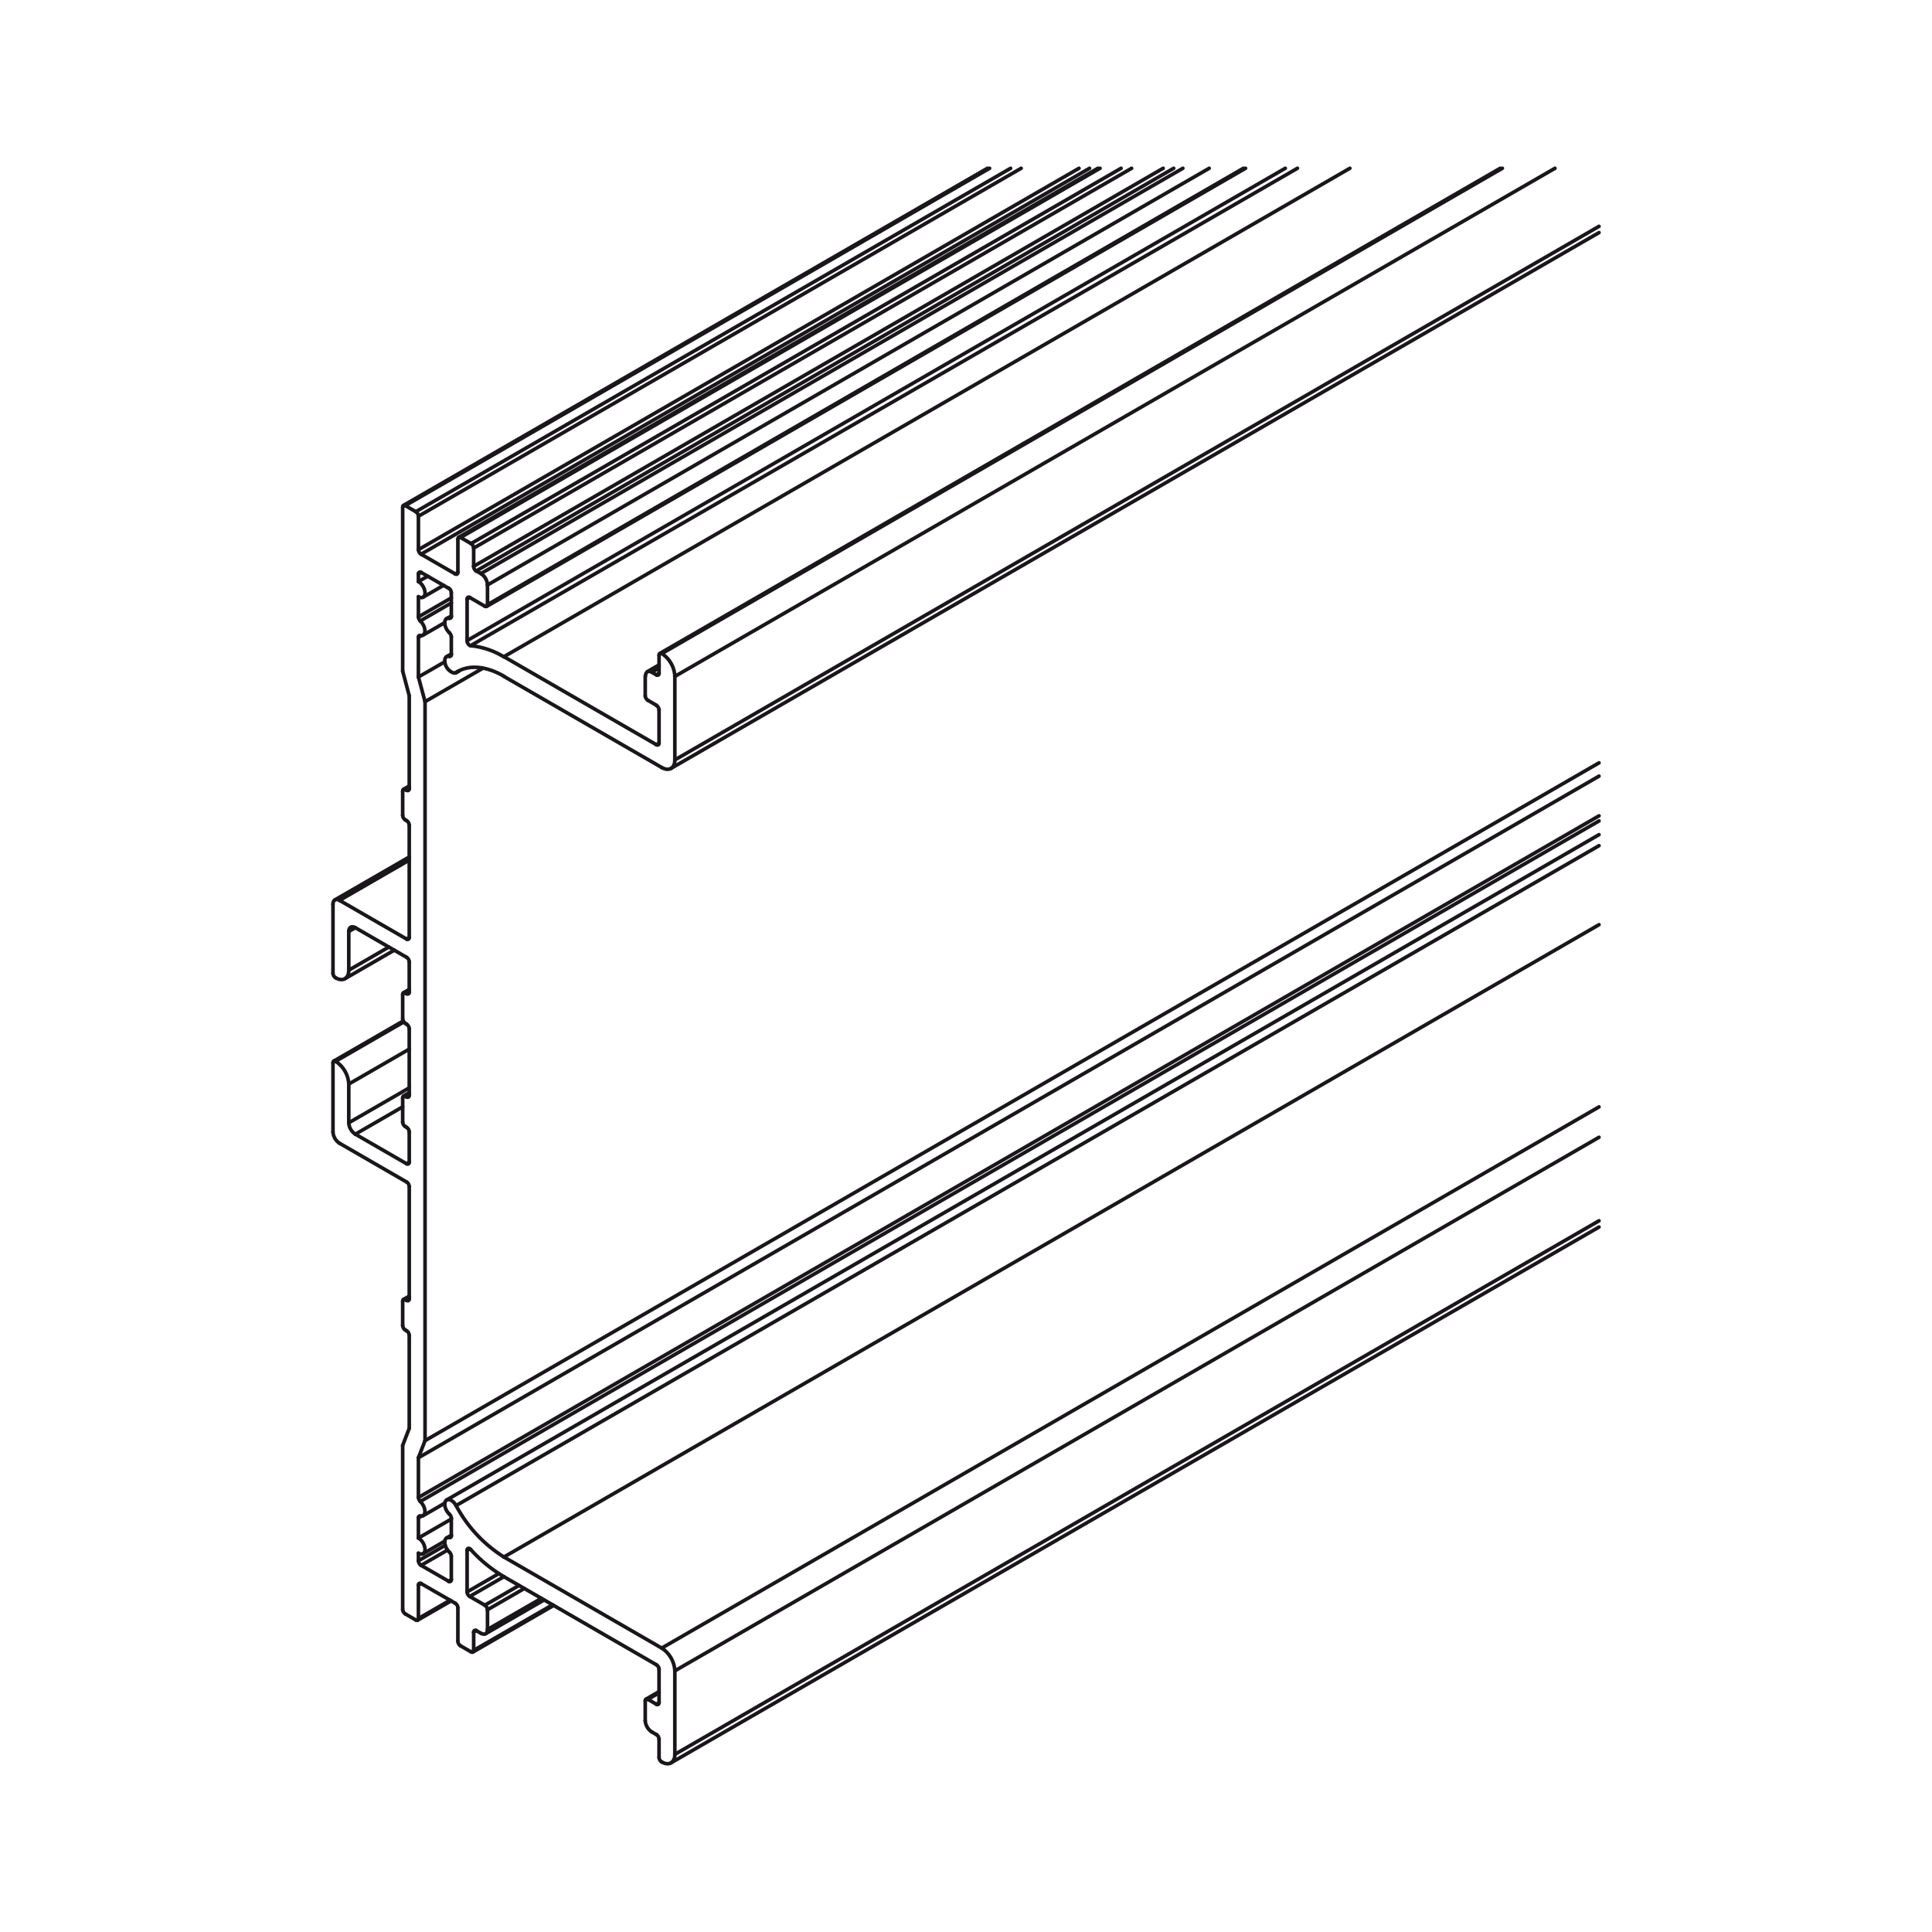 <svg xmlns="http://www.w3.org/2000/svg" width="400" height="400" viewBox="0 0 400 400"><defs><style>.cls-1{fill:none;stroke:#1a171b;stroke-linecap:round;stroke-linejoin:round;stroke-width:0.75px;}</style></defs><g id="note"><g id="ELLIPSE"><path class="cls-1" d="M94.43,311.71a28.16,28.16,0,0,0,9.9,10.65"/></g><g id="LINE"><line class="cls-1" x1="104.33" y1="326.44" x2="135.91" y2="344.68"/></g><g id="LINE-2" data-name="LINE"><line class="cls-1" x1="83.37" y1="299.25" x2="83.37" y2="333.2"/></g><g id="LINE-3" data-name="LINE"><line class="cls-1" x1="84.73" y1="295.72" x2="83.37" y2="299.25"/></g><g id="LINE-4" data-name="LINE"><line class="cls-1" x1="84.73" y1="212.97" x2="84.73" y2="226.8"/></g><g id="LINE-5" data-name="LINE"><line class="cls-1" x1="88" y1="298.27" x2="88" y2="145.27"/></g><g id="LINE-6" data-name="LINE"><line class="cls-1" x1="86.63" y1="301.81" x2="88" y2="298.27"/></g><g id="LINE-7" data-name="LINE"><line class="cls-1" x1="331.06" y1="160.69" x2="86.63" y2="301.81"/></g><g id="LINE-8" data-name="LINE"><line class="cls-1" x1="331.06" y1="191.45" x2="104.33" y2="322.36"/></g><g id="LINE-9" data-name="LINE"><line class="cls-1" x1="331.06" y1="157.94" x2="88" y2="298.27"/></g><g id="LINE-10" data-name="LINE"><line class="cls-1" x1="86.63" y1="318.43" x2="86.63" y2="314.25"/></g><g id="LINE-11" data-name="LINE"><line class="cls-1" x1="86.63" y1="318.43" x2="93.44" y2="314.5"/></g><g id="ELLIPSE-2" data-name="ELLIPSE"><path class="cls-1" d="M86.63,321.57c.76.44,1.37.08,1.37-.78a3,3,0,0,0-1.37-2.36"/></g><g id="ELLIPSE-3" data-name="ELLIPSE"><path class="cls-1" d="M94.43,311.71c-.52-.93-1.38-1.45-1.92-1.17s-.58,1.26-.06,2.19a3.06,3.06,0,0,0,.6.77"/></g><g id="LINE-12" data-name="LINE"><line class="cls-1" x1="331.06" y1="175.09" x2="94.43" y2="311.71"/></g><g id="LINE-13" data-name="LINE"><line class="cls-1" x1="92.66" y1="320.92" x2="87.18" y2="324.09"/></g><g id="LINE-14" data-name="LINE"><line class="cls-1" x1="86.63" y1="323.14" x2="86.63" y2="321.57"/></g><g id="LINE-15" data-name="LINE"><line class="cls-1" x1="86.63" y1="323.14" x2="92.18" y2="319.94"/></g><g id="ELLIPSE-4" data-name="ELLIPSE"><path class="cls-1" d="M86.63,323.14a1.23,1.23,0,0,0,.55.95"/></g><g id="LINE-16" data-name="LINE"><line class="cls-1" x1="83.6" y1="211.58" x2="69.48" y2="219.73"/></g><g id="LINE-17" data-name="LINE"><line class="cls-1" x1="68.94" y1="220.04" x2="68.94" y2="234.34"/></g><g id="ELLIPSE-5" data-name="ELLIPSE"><path class="cls-1" d="M69.48,219.73c-.3-.18-.54,0-.54.31"/></g><g id="LINE-18" data-name="LINE"><line class="cls-1" x1="84.73" y1="245.66" x2="84.73" y2="268.92"/></g><g id="ELLIPSE-6" data-name="ELLIPSE"><path class="cls-1" d="M84.73,245.66a1.17,1.17,0,0,0-.55-.94"/></g><g id="LINE-19" data-name="LINE"><line class="cls-1" x1="84.18" y1="240.94" x2="73.57" y2="234.82"/></g><g id="LINE-20" data-name="LINE"><line class="cls-1" x1="84.18" y1="240.94" x2="84.73" y2="240.63"/></g><g id="ELLIPSE-7" data-name="ELLIPSE"><path class="cls-1" d="M84.18,240.94c.31.18.55,0,.55-.31"/></g><g id="LINE-21" data-name="LINE"><line class="cls-1" x1="83.91" y1="233.24" x2="84.18" y2="233.4"/></g><g id="ELLIPSE-8" data-name="ELLIPSE"><path class="cls-1" d="M83.37,232.3a1.19,1.19,0,0,0,.54.94"/></g><g id="LINE-22" data-name="LINE"><line class="cls-1" x1="84.73" y1="226.49" x2="83.91" y2="226.96"/></g><g id="LINE-23" data-name="LINE"><line class="cls-1" x1="83.37" y1="227.27" x2="83.37" y2="232.3"/></g><g id="ELLIPSE-9" data-name="ELLIPSE"><path class="cls-1" d="M83.91,227c-.3-.18-.54,0-.54.31"/></g><g id="LINE-24" data-name="LINE"><line class="cls-1" x1="84.18" y1="227.11" x2="83.91" y2="226.96"/></g><g id="LINE-25" data-name="LINE"><line class="cls-1" x1="84.18" y1="227.11" x2="84.73" y2="226.8"/></g><g id="ELLIPSE-10" data-name="ELLIPSE"><path class="cls-1" d="M84.18,227.11c.31.18.55,0,.55-.31"/></g><g id="LINE-26" data-name="LINE"><line class="cls-1" x1="84.73" y1="234.34" x2="84.73" y2="240.63"/></g><g id="ELLIPSE-11" data-name="ELLIPSE"><path class="cls-1" d="M84.73,234.34a1.18,1.18,0,0,0-.55-.94"/></g><g id="LINE-27" data-name="LINE"><line class="cls-1" x1="83.91" y1="275.36" x2="84.18" y2="275.52"/></g><g id="ELLIPSE-12" data-name="ELLIPSE"><path class="cls-1" d="M83.37,274.42a1.19,1.19,0,0,0,.54.94"/></g><g id="LINE-28" data-name="LINE"><line class="cls-1" x1="84.73" y1="276.46" x2="84.73" y2="295.72"/></g><g id="ELLIPSE-13" data-name="ELLIPSE"><path class="cls-1" d="M84.73,276.46a1.2,1.2,0,0,0-.55-.94"/></g><g id="LINE-29" data-name="LINE"><line class="cls-1" x1="84.18" y1="269.24" x2="83.91" y2="269.08"/></g><g id="LINE-30" data-name="LINE"><line class="cls-1" x1="84.18" y1="269.24" x2="84.73" y2="268.92"/></g><g id="ELLIPSE-14" data-name="ELLIPSE"><path class="cls-1" d="M84.18,269.24c.31.17.55,0,.55-.32"/></g><g id="LINE-31" data-name="LINE"><line class="cls-1" x1="84.73" y1="268.61" x2="83.91" y2="269.08"/></g><g id="LINE-32" data-name="LINE"><line class="cls-1" x1="83.37" y1="269.39" x2="83.37" y2="274.42"/></g><g id="ELLIPSE-15" data-name="ELLIPSE"><path class="cls-1" d="M83.91,269.08c-.3-.18-.54,0-.54.31"/></g><g id="LINE-33" data-name="LINE"><line class="cls-1" x1="136.45" y1="345.62" x2="136.45" y2="352.53"/></g><g id="ELLIPSE-16" data-name="ELLIPSE"><path class="cls-1" d="M136.45,345.62a1.19,1.19,0,0,0-.54-.94"/></g><g id="LINE-34" data-name="LINE"><line class="cls-1" x1="97.25" y1="320.65" x2="96.71" y2="320.97"/></g><g id="ELLIPSE-17" data-name="ELLIPSE"><path class="cls-1" d="M97.47,320.83a29.69,29.69,0,0,0,6.86,5.61"/></g><g id="ELLIPSE-18" data-name="ELLIPSE"><path class="cls-1" d="M97.47,320.83c-.28-.3-.6-.34-.72-.09a.53.53,0,0,0,0,.23"/></g><g id="LINE-35" data-name="LINE"><line class="cls-1" x1="98.61" y1="337.6" x2="98.07" y2="337.92"/></g><g id="LINE-36" data-name="LINE"><line class="cls-1" x1="98.61" y1="337.6" x2="99.57" y2="338.15"/></g><g id="ELLIPSE-19" data-name="ELLIPSE"><path class="cls-1" d="M98.61,337.6c-.3-.17-.54,0-.54.32"/></g><g id="LINE-37" data-name="LINE"><line class="cls-1" x1="108.55" y1="328.88" x2="100.93" y2="333.28"/></g><g id="LINE-38" data-name="LINE"><line class="cls-1" x1="100.38" y1="332.34" x2="97.25" y2="330.53"/></g><g id="ELLIPSE-20" data-name="ELLIPSE"><path class="cls-1" d="M100.93,333.28a1.2,1.2,0,0,0-.55-.94"/></g><g id="LINE-39" data-name="LINE"><line class="cls-1" x1="100.38" y1="332.34" x2="107.46" y2="328.25"/></g><g id="LINE-40" data-name="LINE"><line class="cls-1" x1="104.33" y1="326.44" x2="97.25" y2="330.53"/></g><g id="LINE-41" data-name="LINE"><line class="cls-1" x1="96.71" y1="329.59" x2="96.71" y2="320.97"/></g><g id="LINE-42" data-name="LINE"><line class="cls-1" x1="96.71" y1="329.59" x2="103.27" y2="325.8"/></g><g id="ELLIPSE-21" data-name="ELLIPSE"><path class="cls-1" d="M96.71,329.59a1.2,1.2,0,0,0,.54.94"/></g><g id="LINE-43" data-name="LINE"><line class="cls-1" x1="136.45" y1="350.49" x2="134.14" y2="351.83"/></g><g id="LINE-44" data-name="LINE"><line class="cls-1" x1="133.59" y1="352.14" x2="133.59" y2="356.23"/></g><g id="ELLIPSE-22" data-name="ELLIPSE"><path class="cls-1" d="M134.14,351.83c-.3-.18-.55,0-.55.31"/></g><g id="LINE-45" data-name="LINE"><line class="cls-1" x1="135.91" y1="352.85" x2="134.14" y2="351.83"/></g><g id="LINE-46" data-name="LINE"><line class="cls-1" x1="135.91" y1="352.85" x2="136.45" y2="352.53"/></g><g id="ELLIPSE-23" data-name="ELLIPSE"><path class="cls-1" d="M135.91,352.85c.3.17.54,0,.54-.32"/></g><g id="LINE-47" data-name="LINE"><line class="cls-1" x1="136.45" y1="360.08" x2="136.45" y2="363.85"/></g><g id="ELLIPSE-24" data-name="ELLIPSE"><path class="cls-1" d="M136.45,360.08a1.22,1.22,0,0,0-.54-.95"/></g><g id="ELLIPSE-25" data-name="ELLIPSE"><path class="cls-1" d="M136.45,363.85a1.17,1.17,0,0,0,.55.94"/></g><g id="LINE-48" data-name="LINE"><line class="cls-1" x1="98.07" y1="341.69" x2="98.07" y2="337.92"/></g><g id="ELLIPSE-26" data-name="ELLIPSE"><path class="cls-1" d="M97.52,342c.3.18.55,0,.55-.31"/></g><g id="LINE-49" data-name="LINE"><line class="cls-1" x1="98.07" y1="341.69" x2="114.4" y2="332.26"/></g><g id="LINE-50" data-name="LINE"><line class="cls-1" x1="95.35" y1="340.75" x2="97.52" y2="342"/></g><g id="ELLIPSE-27" data-name="ELLIPSE"><path class="cls-1" d="M94.8,339.8a1.2,1.2,0,0,0,.55.95"/></g><g id="LINE-51" data-name="LINE"><line class="cls-1" x1="86.63" y1="335.09" x2="86.63" y2="328.17"/></g><g id="ELLIPSE-28" data-name="ELLIPSE"><path class="cls-1" d="M86.09,335.4c.3.18.54,0,.54-.31"/></g><g id="LINE-52" data-name="LINE"><line class="cls-1" x1="86.63" y1="335.09" x2="93.17" y2="331.32"/></g><g id="LINE-53" data-name="LINE"><line class="cls-1" x1="83.91" y1="334.14" x2="86.09" y2="335.4"/></g><g id="ELLIPSE-29" data-name="ELLIPSE"><path class="cls-1" d="M83.37,333.2a1.19,1.19,0,0,0,.54.94"/></g><g id="LINE-54" data-name="LINE"><line class="cls-1" x1="87.18" y1="327.86" x2="86.63" y2="328.17"/></g><g id="LINE-55" data-name="LINE"><line class="cls-1" x1="87.18" y1="327.86" x2="94.26" y2="331.94"/></g><g id="ELLIPSE-30" data-name="ELLIPSE"><path class="cls-1" d="M87.18,327.86c-.3-.18-.55,0-.55.31"/></g><g id="LINE-56" data-name="LINE"><line class="cls-1" x1="94.8" y1="332.89" x2="94.8" y2="339.8"/></g><g id="ELLIPSE-31" data-name="ELLIPSE"><path class="cls-1" d="M94.8,332.89a1.22,1.22,0,0,0-.54-.95"/></g><g id="LINE-57" data-name="LINE"><line class="cls-1" x1="86.63" y1="310.03" x2="86.63" y2="301.81"/></g><g id="LINE-58" data-name="LINE"><line class="cls-1" x1="86.63" y1="310.03" x2="331.06" y2="168.91"/></g><g id="LINE-59" data-name="LINE"><line class="cls-1" x1="331.06" y1="169.97" x2="87.02" y2="310.86"/></g><g id="ELLIPSE-32" data-name="ELLIPSE"><path class="cls-1" d="M86.63,310a1.22,1.22,0,0,0,.39.83"/></g><g id="LINE-60" data-name="LINE"><line class="cls-1" x1="87.24" y1="313.9" x2="86.63" y2="314.25"/></g><g id="ELLIPSE-33" data-name="ELLIPSE"><path class="cls-1" d="M87,313.87c.72.17,1.13-.47.92-1.42a3.21,3.21,0,0,0-.92-1.59"/></g><g id="ELLIPSE-34" data-name="ELLIPSE"><path class="cls-1" d="M87,313.87c-.23-.05-.39.1-.39.38"/></g><g id="LINE-61" data-name="LINE"><line class="cls-1" x1="93.44" y1="322.19" x2="93.44" y2="327.07"/></g><g id="ELLIPSE-35" data-name="ELLIPSE"><path class="cls-1" d="M93.44,322.19a1.22,1.22,0,0,0-.39-.83"/></g><g id="ELLIPSE-36" data-name="ELLIPSE"><path class="cls-1" d="M93.05,318.35c-.72-.17-1.13.47-.91,1.42a3.19,3.19,0,0,0,.91,1.59"/></g><g id="LINE-62" data-name="LINE"><line class="cls-1" x1="93.05" y1="318.35" x2="93.42" y2="318.14"/></g><g id="ELLIPSE-37" data-name="ELLIPSE"><path class="cls-1" d="M93.05,318.35c.23,0,.39-.1.39-.38"/></g><g id="LINE-63" data-name="LINE"><line class="cls-1" x1="93.44" y1="314.33" x2="93.44" y2="317.97"/></g><g id="ELLIPSE-38" data-name="ELLIPSE"><path class="cls-1" d="M93.44,314.33a1.22,1.22,0,0,0-.39-.83"/></g><g id="LINE-64" data-name="LINE"><line class="cls-1" x1="92.9" y1="327.39" x2="87.18" y2="324.09"/></g><g id="LINE-65" data-name="LINE"><line class="cls-1" x1="92.9" y1="327.39" x2="93.44" y2="327.07"/></g><g id="ELLIPSE-39" data-name="ELLIPSE"><path class="cls-1" d="M92.9,327.39c.3.17.54,0,.54-.32"/></g><g id="LINE-66" data-name="LINE"><line class="cls-1" x1="70.3" y1="236.7" x2="84.18" y2="244.72"/></g><g id="ELLIPSE-40" data-name="ELLIPSE"><path class="cls-1" d="M68.94,234.34a3,3,0,0,0,1.36,2.36"/></g><g id="LINE-67" data-name="LINE"><line class="cls-1" x1="134.95" y1="358.58" x2="135.91" y2="359.13"/></g><g id="ELLIPSE-41" data-name="ELLIPSE"><path class="cls-1" d="M133.59,356.23a3,3,0,0,0,1.36,2.35"/></g><g id="LINE-68" data-name="LINE"><line class="cls-1" x1="100.93" y1="337.37" x2="100.93" y2="333.28"/></g><g id="ELLIPSE-42" data-name="ELLIPSE"><path class="cls-1" d="M99.57,338.15c.75.44,1.36.08,1.36-.78"/></g><g id="LINE-69" data-name="LINE"><line class="cls-1" x1="100.93" y1="337.37" x2="112.09" y2="330.92"/></g><g id="LINE-70" data-name="LINE"><line class="cls-1" x1="83.37" y1="229.16" x2="73.57" y2="234.82"/></g><g id="LINE-71" data-name="LINE"><line class="cls-1" x1="72.21" y1="232.46" x2="72.21" y2="224.44"/></g><g id="LINE-72" data-name="LINE"><line class="cls-1" x1="72.21" y1="232.46" x2="84.73" y2="225.23"/></g><g id="ELLIPSE-43" data-name="ELLIPSE"><path class="cls-1" d="M72.21,232.46a3,3,0,0,0,1.36,2.36"/></g><g id="LINE-73" data-name="LINE"><line class="cls-1" x1="331.06" y1="235.46" x2="139.72" y2="345.93"/></g><g id="LINE-74" data-name="LINE"><line class="cls-1" x1="137" y1="341.22" x2="104.33" y2="322.36"/></g><g id="ELLIPSE-44" data-name="ELLIPSE"><path class="cls-1" d="M139.72,345.93a6,6,0,0,0-2.72-4.71"/></g><g id="LINE-75" data-name="LINE"><line class="cls-1" x1="137" y1="341.22" x2="331.06" y2="229.17"/></g><g id="LINE-76" data-name="LINE"><line class="cls-1" x1="84.73" y1="217.21" x2="72.21" y2="224.44"/></g><g id="ELLIPSE-45" data-name="ELLIPSE"><path class="cls-1" d="M72.21,224.44a6,6,0,0,0-2.73-4.71"/></g><g id="LINE-77" data-name="LINE"><line class="cls-1" x1="139.72" y1="363.22" x2="139.72" y2="345.93"/></g><g id="ELLIPSE-46" data-name="ELLIPSE"><path class="cls-1" d="M137,364.79c1.5.87,2.72.17,2.72-1.57"/></g><g id="LINE-78" data-name="LINE"><line class="cls-1" x1="139.72" y1="363.22" x2="331.06" y2="252.75"/></g><g id="ELLIPSE-47" data-name="ELLIPSE"><path class="cls-1" d="M104.33,140c-3.75-2.16-7.33-2.44-9.9-.78"/></g><g id="LINE-79" data-name="LINE"><line class="cls-1" x1="93.44" y1="127.64" x2="93.44" y2="122.76"/></g><g id="LINE-80" data-name="LINE"><line class="cls-1" x1="93.44" y1="135.5" x2="93.44" y2="131.86"/></g><g id="LINE-81" data-name="LINE"><line class="cls-1" x1="86.63" y1="123.54" x2="86.63" y2="127.72"/></g><g id="LINE-82" data-name="LINE"><line class="cls-1" x1="86.63" y1="118.83" x2="86.63" y2="120.4"/></g><g id="LINE-83" data-name="LINE"><line class="cls-1" x1="86.63" y1="131.94" x2="86.63" y2="140.16"/></g><g id="LINE-84" data-name="LINE"><line class="cls-1" x1="86.63" y1="140.16" x2="88" y2="145.27"/></g><g id="LINE-85" data-name="LINE"><line class="cls-1" x1="92.09" y1="137.02" x2="86.63" y2="140.16"/></g><g id="LINE-86" data-name="LINE"><line class="cls-1" x1="99.97" y1="138.35" x2="88" y2="145.27"/></g><g id="LINE-87" data-name="LINE"><line class="cls-1" x1="84.18" y1="212.03" x2="83.91" y2="211.87"/></g><g id="LINE-88" data-name="LINE"><line class="cls-1" x1="83.37" y1="210.93" x2="83.37" y2="205.9"/></g><g id="LINE-89" data-name="LINE"><line class="cls-1" x1="83.91" y1="205.58" x2="84.18" y2="205.74"/></g><g id="LINE-90" data-name="LINE"><line class="cls-1" x1="84.73" y1="205.43" x2="84.73" y2="199.14"/></g><g id="LINE-91" data-name="LINE"><line class="cls-1" x1="84.18" y1="198.2" x2="73.57" y2="192.07"/></g><g id="LINE-92" data-name="LINE"><line class="cls-1" x1="72.21" y1="192.85" x2="72.21" y2="200.87"/></g><g id="LINE-93" data-name="LINE"><line class="cls-1" x1="68.94" y1="201.5" x2="68.94" y2="187.19"/></g><g id="LINE-94" data-name="LINE"><line class="cls-1" x1="70.3" y1="186.41" x2="84.18" y2="194.42"/></g><g id="LINE-95" data-name="LINE"><line class="cls-1" x1="84.73" y1="194.11" x2="84.73" y2="170.85"/></g><g id="LINE-96" data-name="LINE"><line class="cls-1" x1="84.18" y1="169.91" x2="83.91" y2="169.75"/></g><g id="LINE-97" data-name="LINE"><line class="cls-1" x1="83.37" y1="168.81" x2="83.37" y2="163.78"/></g><g id="LINE-98" data-name="LINE"><line class="cls-1" x1="83.91" y1="163.46" x2="84.18" y2="163.62"/></g><g id="LINE-99" data-name="LINE"><line class="cls-1" x1="84.73" y1="163.3" x2="84.73" y2="144.05"/></g><g id="LINE-100" data-name="LINE"><line class="cls-1" x1="84.73" y1="144.05" x2="83.37" y2="138.94"/></g><g id="LINE-101" data-name="LINE"><line class="cls-1" x1="83.37" y1="138.94" x2="83.37" y2="105"/></g><g id="LINE-102" data-name="LINE"><line class="cls-1" x1="83.91" y1="104.68" x2="86.09" y2="105.94"/></g><g id="LINE-103" data-name="LINE"><line class="cls-1" x1="86.63" y1="106.88" x2="86.63" y2="113.8"/></g><g id="LINE-104" data-name="LINE"><line class="cls-1" x1="87.18" y1="114.74" x2="94.26" y2="118.83"/></g><g id="LINE-105" data-name="LINE"><line class="cls-1" x1="94.8" y1="118.51" x2="94.8" y2="111.6"/></g><g id="LINE-106" data-name="LINE"><line class="cls-1" x1="95.35" y1="111.28" x2="97.52" y2="112.54"/></g><g id="LINE-107" data-name="LINE"><line class="cls-1" x1="98.07" y1="113.48" x2="98.07" y2="117.25"/></g><g id="LINE-108" data-name="LINE"><line class="cls-1" x1="98.61" y1="118.2" x2="99.57" y2="118.75"/></g><g id="LINE-109" data-name="LINE"><line class="cls-1" x1="100.93" y1="121.11" x2="100.93" y2="125.19"/></g><g id="LINE-110" data-name="LINE"><line class="cls-1" x1="100.38" y1="125.51" x2="97.25" y2="123.7"/></g><g id="LINE-111" data-name="LINE"><line class="cls-1" x1="96.71" y1="124.01" x2="96.71" y2="132.63"/></g><g id="ELLIPSE-48" data-name="ELLIPSE"><path class="cls-1" d="M104.33,136a16.28,16.28,0,0,0-6.86-2.31"/></g><g id="LINE-112" data-name="LINE"><line class="cls-1" x1="279.48" y1="34.84" x2="104.33" y2="135.96"/></g><g id="LINE-113" data-name="LINE"><line class="cls-1" x1="104.33" y1="135.96" x2="135.91" y2="154.19"/></g><g id="LINE-114" data-name="LINE"><line class="cls-1" x1="136.45" y1="153.87" x2="136.45" y2="146.96"/></g><g id="LINE-115" data-name="LINE"><line class="cls-1" x1="135.91" y1="146.02" x2="134.14" y2="144.99"/></g><g id="LINE-116" data-name="LINE"><line class="cls-1" x1="133.59" y1="144.05" x2="133.59" y2="139.97"/></g><g id="LINE-117" data-name="LINE"><line class="cls-1" x1="134.95" y1="139.18" x2="135.91" y2="139.73"/></g><g id="LINE-118" data-name="LINE"><line class="cls-1" x1="136.45" y1="139.42" x2="136.45" y2="135.64"/></g><g id="LINE-119" data-name="LINE"><line class="cls-1" x1="139.72" y1="140.04" x2="139.72" y2="157.33"/></g><g id="LINE-120" data-name="LINE"><line class="cls-1" x1="137" y1="158.9" x2="104.33" y2="140.04"/></g><g id="LINE-121" data-name="LINE"><line class="cls-1" x1="92.9" y1="121.81" x2="87.18" y2="118.51"/></g><g id="ELLIPSE-49" data-name="ELLIPSE"><path class="cls-1" d="M87,131.56c.72.17,1.13-.47.92-1.43a3.18,3.18,0,0,0-.92-1.58"/></g><g id="LINE-122" data-name="LINE"><line class="cls-1" x1="88.54" y1="119.3" x2="86.63" y2="120.4"/></g><g id="ELLIPSE-50" data-name="ELLIPSE"><path class="cls-1" d="M86.63,123.54c.76.44,1.37.08,1.37-.78a3,3,0,0,0-1.37-2.36"/></g><g id="LINE-123" data-name="LINE"><line class="cls-1" x1="94.99" y1="138.94" x2="94.43" y2="139.26"/></g><g id="ELLIPSE-51" data-name="ELLIPSE"><path class="cls-1" d="M93.05,135.88c-.72-.17-1.13.47-.91,1.42a2.76,2.76,0,0,0,1.69,2,.8.8,0,0,0,.6-.08"/></g><g id="ELLIPSE-52" data-name="ELLIPSE"><path class="cls-1" d="M93.05,128c-.72-.17-1.13.47-.91,1.43a3.16,3.16,0,0,0,.91,1.58"/></g><g id="ELLIPSE-53" data-name="ELLIPSE"><path class="cls-1" d="M87.18,118.51c-.3-.17-.55,0-.55.32"/></g><g id="LINE-124" data-name="LINE"><line class="cls-1" x1="86.63" y1="118.83" x2="87.18" y2="118.51"/></g><g id="ELLIPSE-54" data-name="ELLIPSE"><path class="cls-1" d="M68.94,201.5a1.2,1.2,0,0,0,.54.94"/></g><g id="LINE-125" data-name="LINE"><line class="cls-1" x1="84.73" y1="194.11" x2="84.18" y2="194.42"/></g><g id="ELLIPSE-55" data-name="ELLIPSE"><path class="cls-1" d="M84.18,194.42c.31.18.55,0,.55-.31"/></g><g id="ELLIPSE-56" data-name="ELLIPSE"><path class="cls-1" d="M84.73,199.14a1.17,1.17,0,0,0-.55-.94"/></g><g id="ELLIPSE-57" data-name="ELLIPSE"><path class="cls-1" d="M83.91,205.58c-.3-.17-.54,0-.54.32"/></g><g id="LINE-126" data-name="LINE"><line class="cls-1" x1="83.91" y1="205.58" x2="84.73" y2="205.11"/></g><g id="ELLIPSE-58" data-name="ELLIPSE"><path class="cls-1" d="M83.37,210.93a1.2,1.2,0,0,0,.54.94"/></g><g id="ELLIPSE-59" data-name="ELLIPSE"><path class="cls-1" d="M84.73,213a1.17,1.17,0,0,0-.55-.94"/></g><g id="LINE-127" data-name="LINE"><line class="cls-1" x1="84.73" y1="205.43" x2="84.18" y2="205.74"/></g><g id="ELLIPSE-60" data-name="ELLIPSE"><path class="cls-1" d="M84.18,205.74c.31.17.55,0,.55-.31"/></g><g id="ELLIPSE-61" data-name="ELLIPSE"><path class="cls-1" d="M83.91,163.46c-.3-.17-.54,0-.54.32"/></g><g id="LINE-128" data-name="LINE"><line class="cls-1" x1="83.91" y1="163.46" x2="84.73" y2="162.99"/></g><g id="LINE-129" data-name="LINE"><line class="cls-1" x1="84.73" y1="163.3" x2="84.18" y2="163.62"/></g><g id="ELLIPSE-62" data-name="ELLIPSE"><path class="cls-1" d="M84.18,163.62c.31.17.55,0,.55-.32"/></g><g id="ELLIPSE-63" data-name="ELLIPSE"><path class="cls-1" d="M84.73,170.85a1.17,1.17,0,0,0-.55-.94"/></g><g id="ELLIPSE-64" data-name="ELLIPSE"><path class="cls-1" d="M83.37,168.81a1.22,1.22,0,0,0,.54.94"/></g><g id="LINE-130" data-name="LINE"><line class="cls-1" x1="136.45" y1="153.87" x2="135.91" y2="154.19"/></g><g id="ELLIPSE-65" data-name="ELLIPSE"><path class="cls-1" d="M135.91,154.19c.3.17.54,0,.54-.32"/></g><g id="LINE-131" data-name="LINE"><line class="cls-1" x1="266.1" y1="34.84" x2="96.71" y2="132.63"/></g><g id="ELLIPSE-66" data-name="ELLIPSE"><path class="cls-1" d="M96.71,132.63a1.22,1.22,0,0,0,.54,1,.51.51,0,0,0,.22.07"/></g><g id="LINE-132" data-name="LINE"><line class="cls-1" x1="97.47" y1="133.65" x2="268.62" y2="34.84"/></g><g id="LINE-133" data-name="LINE"><line class="cls-1" x1="240.82" y1="34.84" x2="98.07" y2="117.25"/></g><g id="ELLIPSE-67" data-name="ELLIPSE"><path class="cls-1" d="M98.07,117.25a1.22,1.22,0,0,0,.54,1"/></g><g id="LINE-134" data-name="LINE"><line class="cls-1" x1="98.61" y1="118.2" x2="243" y2="34.84"/></g><g id="LINE-135" data-name="LINE"><line class="cls-1" x1="257.43" y1="34.84" x2="100.93" y2="125.19"/></g><g id="ELLIPSE-68" data-name="ELLIPSE"><path class="cls-1" d="M100.38,125.51c.3.17.55,0,.55-.32"/></g><g id="ELLIPSE-69" data-name="ELLIPSE"><path class="cls-1" d="M97.25,123.7c-.3-.18-.54,0-.54.31"/></g><g id="LINE-136" data-name="LINE"><line class="cls-1" x1="96.71" y1="124.01" x2="97.25" y2="123.7"/></g><g id="ELLIPSE-70" data-name="ELLIPSE"><path class="cls-1" d="M133.59,144.05a1.2,1.2,0,0,0,.55.94"/></g><g id="ELLIPSE-71" data-name="ELLIPSE"><path class="cls-1" d="M136.45,147a1.19,1.19,0,0,0-.54-.94"/></g><g id="LINE-137" data-name="LINE"><line class="cls-1" x1="136.45" y1="139.42" x2="135.91" y2="139.73"/></g><g id="ELLIPSE-72" data-name="ELLIPSE"><path class="cls-1" d="M135.91,139.73c.3.17.54,0,.54-.31"/></g><g id="ELLIPSE-73" data-name="ELLIPSE"><path class="cls-1" d="M137,135.33c-.31-.17-.55,0-.55.31"/></g><g id="LINE-138" data-name="LINE"><line class="cls-1" x1="137" y1="135.33" x2="311.05" y2="34.84"/></g><g id="LINE-139" data-name="LINE"><line class="cls-1" x1="232.11" y1="34.84" x2="97.52" y2="112.54"/></g><g id="ELLIPSE-74" data-name="ELLIPSE"><path class="cls-1" d="M98.07,113.48a1.21,1.21,0,0,0-.55-.94"/></g><g id="LINE-140" data-name="LINE"><line class="cls-1" x1="98.07" y1="113.48" x2="234.29" y2="34.84"/></g><g id="ELLIPSE-75" data-name="ELLIPSE"><path class="cls-1" d="M95.35,111.28c-.31-.17-.55,0-.55.32"/></g><g id="LINE-141" data-name="LINE"><line class="cls-1" x1="95.35" y1="111.28" x2="227.75" y2="34.84"/></g><g id="LINE-142" data-name="LINE"><line class="cls-1" x1="209.24" y1="34.84" x2="86.09" y2="105.94"/></g><g id="ELLIPSE-76" data-name="ELLIPSE"><path class="cls-1" d="M86.63,106.88a1.19,1.19,0,0,0-.54-.94"/></g><g id="LINE-143" data-name="LINE"><line class="cls-1" x1="86.63" y1="106.88" x2="211.42" y2="34.84"/></g><g id="ELLIPSE-77" data-name="ELLIPSE"><path class="cls-1" d="M83.91,104.68c-.3-.17-.54,0-.54.32"/></g><g id="LINE-144" data-name="LINE"><line class="cls-1" x1="83.91" y1="104.68" x2="204.89" y2="34.84"/></g><g id="LINE-145" data-name="LINE"><line class="cls-1" x1="223.4" y1="34.84" x2="86.63" y2="113.8"/></g><g id="ELLIPSE-78" data-name="ELLIPSE"><path class="cls-1" d="M86.63,113.8a1.21,1.21,0,0,0,.55.94"/></g><g id="LINE-146" data-name="LINE"><line class="cls-1" x1="87.18" y1="114.74" x2="225.58" y2="34.84"/></g><g id="LINE-147" data-name="LINE"><line class="cls-1" x1="94.8" y1="118.51" x2="94.26" y2="118.83"/></g><g id="ELLIPSE-79" data-name="ELLIPSE"><path class="cls-1" d="M94.26,118.83c.3.17.54,0,.54-.32"/></g><g id="ELLIPSE-80" data-name="ELLIPSE"><path class="cls-1" d="M87,131.56c-.23-.06-.39.1-.39.38"/></g><g id="LINE-148" data-name="LINE"><line class="cls-1" x1="86.63" y1="131.94" x2="87.24" y2="131.59"/></g><g id="LINE-149" data-name="LINE"><line class="cls-1" x1="93.44" y1="123.79" x2="86.63" y2="127.72"/></g><g id="ELLIPSE-81" data-name="ELLIPSE"><path class="cls-1" d="M86.63,127.72a1.24,1.24,0,0,0,.39.83"/></g><g id="LINE-150" data-name="LINE"><line class="cls-1" x1="87.02" y1="128.55" x2="93.44" y2="124.84"/></g><g id="ELLIPSE-82" data-name="ELLIPSE"><path class="cls-1" d="M93.05,128c.23,0,.39-.1.39-.38"/></g><g id="LINE-151" data-name="LINE"><line class="cls-1" x1="93.42" y1="127.81" x2="93.05" y2="128.02"/></g><g id="ELLIPSE-83" data-name="ELLIPSE"><path class="cls-1" d="M93.44,131.86a1.22,1.22,0,0,0-.39-.83"/></g><g id="ELLIPSE-84" data-name="ELLIPSE"><path class="cls-1" d="M93.05,135.88c.23.05.39-.1.39-.38"/></g><g id="LINE-152" data-name="LINE"><line class="cls-1" x1="93.42" y1="135.67" x2="93.05" y2="135.88"/></g><g id="ELLIPSE-85" data-name="ELLIPSE"><path class="cls-1" d="M93.44,122.76a1.22,1.22,0,0,0-.54-1"/></g><g id="ELLIPSE-86" data-name="ELLIPSE"><path class="cls-1" d="M70.3,186.41c-.75-.44-1.36-.08-1.36.78"/></g><g id="LINE-153" data-name="LINE"><line class="cls-1" x1="70.3" y1="186.41" x2="84.73" y2="178.08"/></g><g id="ELLIPSE-87" data-name="ELLIPSE"><path class="cls-1" d="M135,139.18c-.75-.43-1.36-.08-1.36.79"/></g><g id="LINE-154" data-name="LINE"><line class="cls-1" x1="134.95" y1="139.18" x2="136.45" y2="138.31"/></g><g id="LINE-155" data-name="LINE"><line class="cls-1" x1="244.9" y1="34.84" x2="99.57" y2="118.75"/></g><g id="ELLIPSE-88" data-name="ELLIPSE"><path class="cls-1" d="M100.93,121.11a3,3,0,0,0-1.36-2.36"/></g><g id="LINE-156" data-name="LINE"><line class="cls-1" x1="100.93" y1="121.11" x2="250.35" y2="34.84"/></g><g id="ELLIPSE-89" data-name="ELLIPSE"><path class="cls-1" d="M73.57,192.07c-.75-.44-1.36-.09-1.36.78"/></g><g id="LINE-157" data-name="LINE"><line class="cls-1" x1="72.21" y1="192.85" x2="73.57" y2="192.07"/></g><g id="LINE-158" data-name="LINE"><line class="cls-1" x1="331.06" y1="46.86" x2="139.72" y2="157.33"/></g><g id="ELLIPSE-90" data-name="ELLIPSE"><path class="cls-1" d="M137,158.9c1.5.87,2.72.17,2.72-1.57"/></g><g id="LINE-159" data-name="LINE"><line class="cls-1" x1="80.51" y1="196.07" x2="72.21" y2="200.87"/></g><g id="ELLIPSE-91" data-name="ELLIPSE"><path class="cls-1" d="M69.48,202.44c1.51.87,2.73.16,2.73-1.57"/></g><g id="ELLIPSE-92" data-name="ELLIPSE"><path class="cls-1" d="M139.72,140a6,6,0,0,0-2.72-4.71"/></g><g id="LINE-160" data-name="LINE"><line class="cls-1" x1="139.72" y1="140.04" x2="321.94" y2="34.84"/></g><g id="LINE-161" data-name="LINE"><line class="cls-1" x1="87.6" y1="313.81" x2="92.09" y2="311.21"/></g><g id="LINE-162" data-name="LINE"><line class="cls-1" x1="87.6" y1="321.67" x2="92.09" y2="319.07"/></g><g id="LINE-163" data-name="LINE"><line class="cls-1" x1="331.06" y1="172.81" x2="92.48" y2="310.55"/></g><g id="LINE-164" data-name="LINE"><line class="cls-1" x1="93.44" y1="317.86" x2="92.48" y2="318.41"/></g><g id="LINE-165" data-name="LINE"><line class="cls-1" x1="83.49" y1="211.38" x2="69.1" y2="219.69"/></g><g id="LINE-166" data-name="LINE"><line class="cls-1" x1="84.73" y1="226.23" x2="83.53" y2="226.92"/></g><g id="LINE-167" data-name="LINE"><line class="cls-1" x1="84.73" y1="268.35" x2="83.53" y2="269.04"/></g><g id="LINE-168" data-name="LINE"><line class="cls-1" x1="136.45" y1="350.23" x2="133.75" y2="351.79"/></g><g id="LINE-169" data-name="LINE"><line class="cls-1" x1="97.91" y1="342.04" x2="114.63" y2="332.39"/></g><g id="LINE-170" data-name="LINE"><line class="cls-1" x1="86.47" y1="335.44" x2="93.39" y2="331.45"/></g><g id="LINE-171" data-name="LINE"><line class="cls-1" x1="100.53" y1="338.25" x2="112.65" y2="331.25"/></g><g id="LINE-172" data-name="LINE"><line class="cls-1" x1="138.92" y1="364.98" x2="331.06" y2="254.05"/></g><g id="LINE-173" data-name="LINE"><line class="cls-1" x1="87.6" y1="131.49" x2="92.08" y2="128.91"/></g><g id="LINE-174" data-name="LINE"><line class="cls-1" x1="87.6" y1="123.64" x2="91.83" y2="121.19"/></g><g id="LINE-175" data-name="LINE"><line class="cls-1" x1="94.4" y1="139.28" x2="95" y2="138.93"/></g><g id="LINE-176" data-name="LINE"><line class="cls-1" x1="93.44" y1="135.39" x2="92.48" y2="135.94"/></g><g id="LINE-177" data-name="LINE"><line class="cls-1" x1="93.44" y1="127.53" x2="92.48" y2="128.08"/></g><g id="LINE-178" data-name="LINE"><line class="cls-1" x1="84.73" y1="204.85" x2="83.53" y2="205.54"/></g><g id="LINE-179" data-name="LINE"><line class="cls-1" x1="84.73" y1="162.73" x2="83.53" y2="163.42"/></g><g id="LINE-180" data-name="LINE"><line class="cls-1" x1="100.77" y1="125.54" x2="257.88" y2="34.84"/></g><g id="LINE-181" data-name="LINE"><line class="cls-1" x1="310.6" y1="34.84" x2="136.61" y2="135.29"/></g><g id="LINE-182" data-name="LINE"><line class="cls-1" x1="227.3" y1="34.84" x2="94.96" y2="111.24"/></g><g id="LINE-183" data-name="LINE"><line class="cls-1" x1="204.44" y1="34.84" x2="83.53" y2="104.64"/></g><g id="LINE-184" data-name="LINE"><line class="cls-1" x1="84.73" y1="177.43" x2="69.34" y2="186.31"/></g><g id="LINE-185" data-name="LINE"><line class="cls-1" x1="136.45" y1="137.66" x2="133.99" y2="139.08"/></g><g id="LINE-186" data-name="LINE"><line class="cls-1" x1="138.92" y1="159.09" x2="331.06" y2="48.16"/></g><g id="LINE-187" data-name="LINE"><line class="cls-1" x1="71.41" y1="202.63" x2="81.64" y2="196.72"/></g></g></svg>